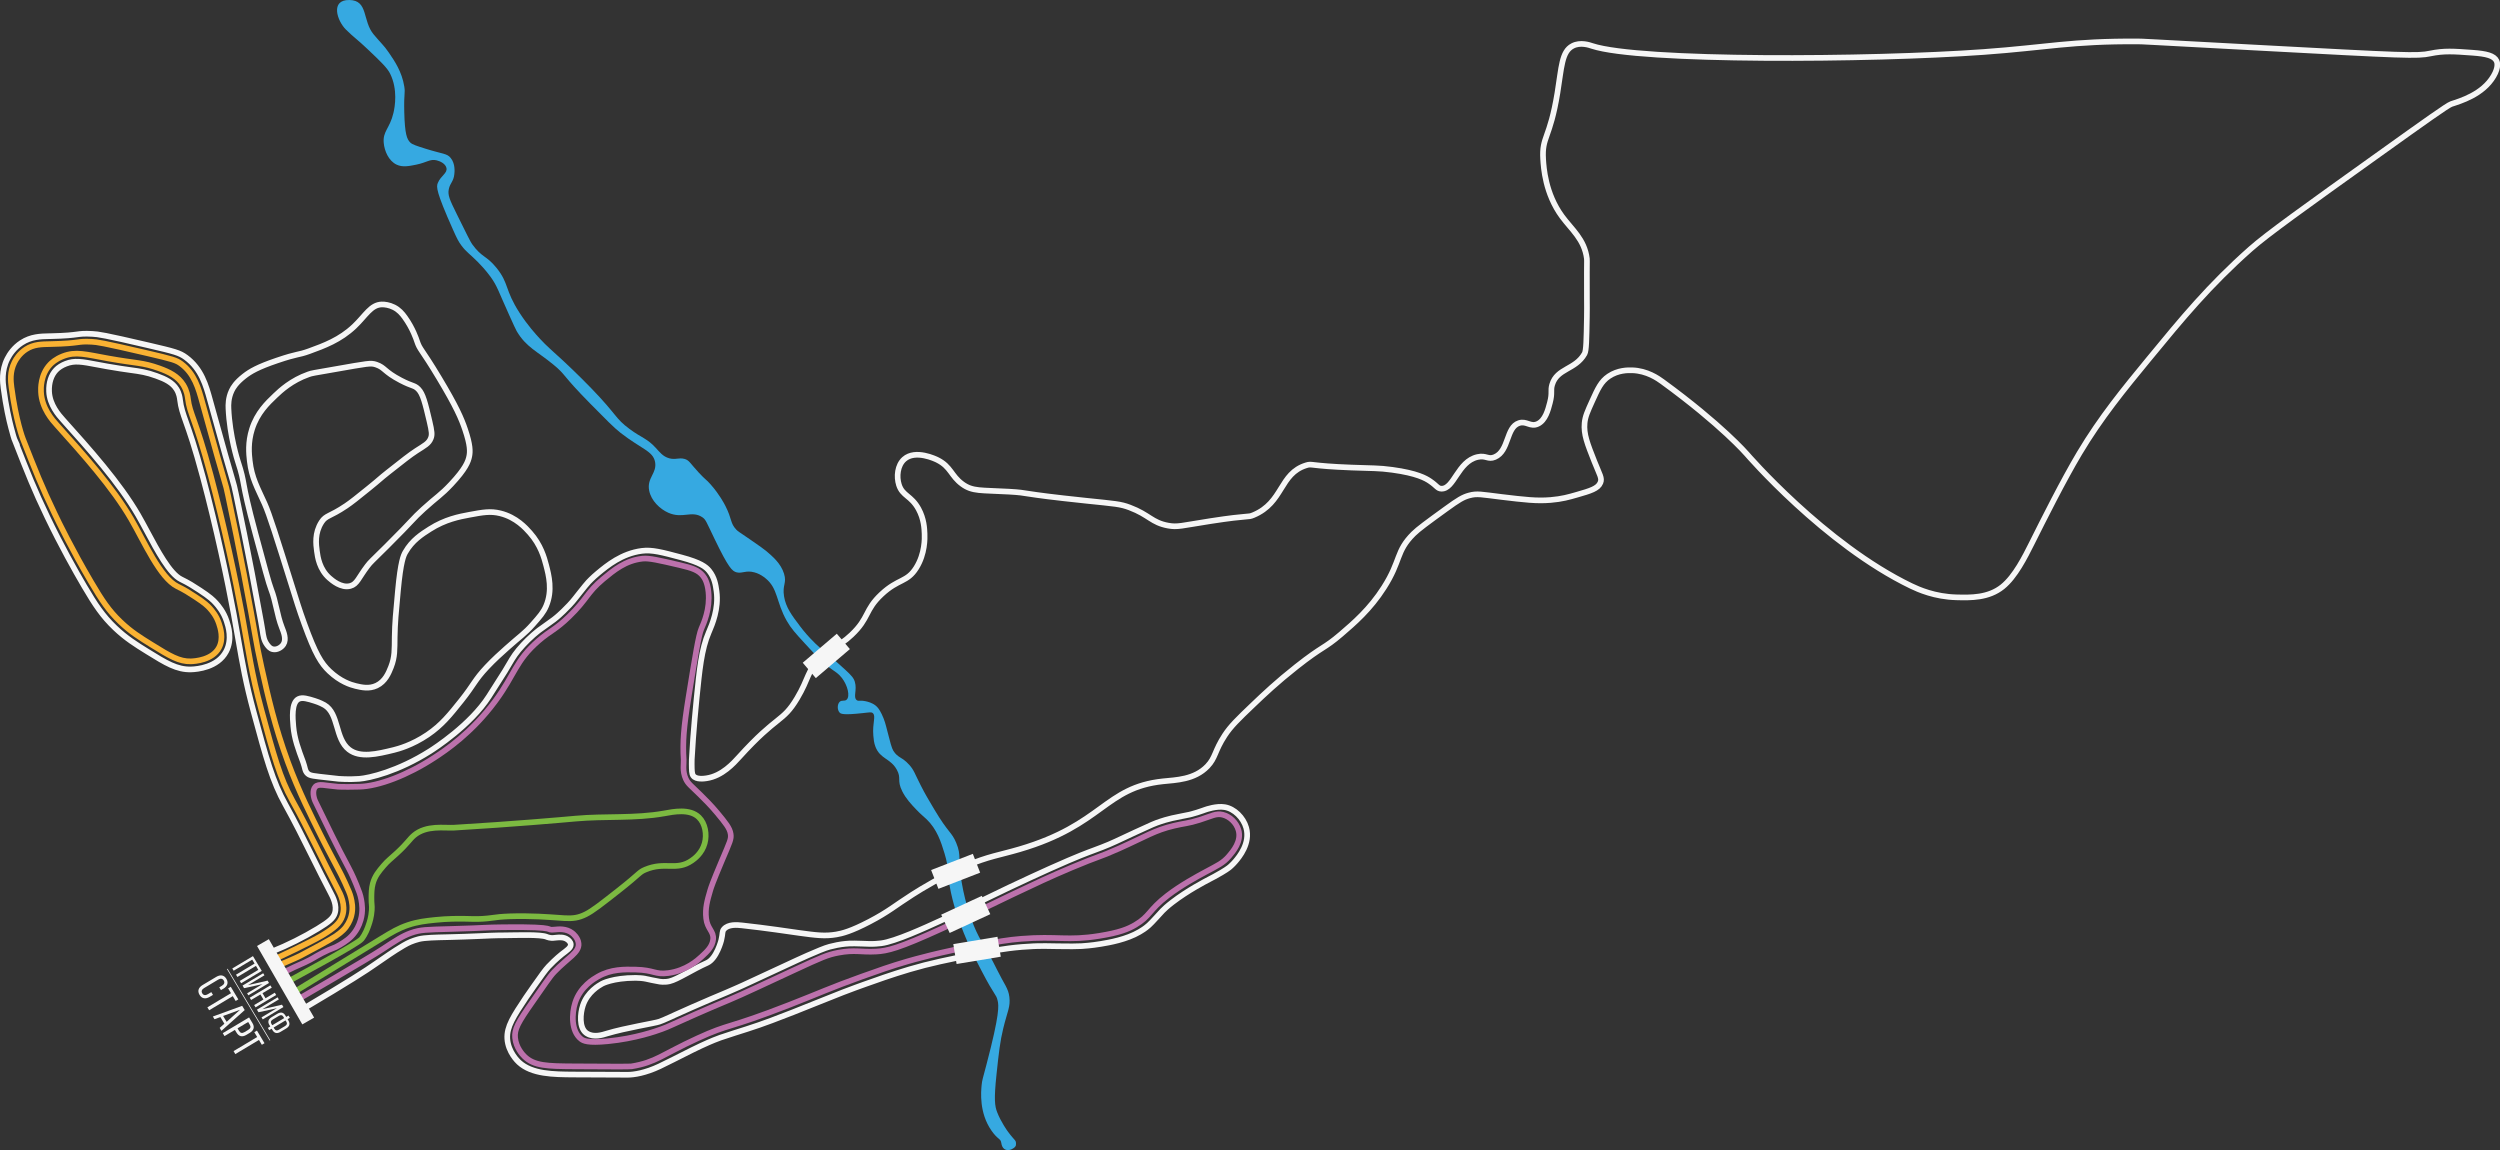 <?xml version="1.0" encoding="UTF-8"?> <svg xmlns="http://www.w3.org/2000/svg" id="_Слой_1" data-name="Слой 1" viewBox="0 0 883.26 406.34"><rect x="0" y="0" width="883.26" height="406.34" fill="#333333" stroke="none"/> <defs> <style> .cls-1 { stroke-width: .25px; } .cls-1, .cls-2 { stroke: #f6f6f6; } .cls-1, .cls-2, .cls-3, .cls-4, .cls-5 { stroke-miterlimit: 10; } .cls-1, .cls-6 { fill: #f6f6f6; } .cls-2, .cls-3, .cls-4, .cls-5 { fill: none; stroke-width: 2px; } .cls-3 { stroke: #f9b233; } .cls-4 { stroke: #7cba41; } .cls-5 { stroke: #bc71ac; } .cls-6, .cls-7 { stroke-width: 0px; } .cls-7 { fill: #36a9e1; } </style> </defs> <path class="cls-7" d="M353.75,403.78c-.22-1.61-1.18-1.05-3.47-4.34-4.38-6.29-3.69-13.71-3.47-16.05.16-1.74.38-2.19,1.74-7.38,4.72-17.99,4.34-20.79,3.9-22.56-.57-2.37-.78-1.05-5.64-10.41-2.17-4.18-4.15-8-6.22-13.2-1.45-3.64-3.29-8.28-4.63-14.55-1.62-7.55-.45-7.85-2.26-13.79-1.26-4.12-2.65-8.5-6.36-12.07-1.03-.99-1.91-1.61-3.66-3.45-1.74-1.83-3.62-3.81-4.92-6.43-1.95-3.92-.23-4.54-1.89-7.56-2.26-4.13-5.87-3.76-7.56-8.13-.54-1.4-.65-2.66-.76-3.97-.38-4.51,1.03-6.87-.19-7.94-.48-.42-.97-.29-3.59,0-6.84.75-7.7.28-8.13-.19-.91-.99-.83-2.95,0-3.78.77-.76,1.72-.11,2.46-.76,1.32-1.15.41-5.06-1.7-7.75-1.07-1.36-2.16-2.06-3.03-2.65-3.49-2.38-5.71-4.8-10.14-9.62-3.15-3.43-4.72-5.14-6.24-7.8-3.84-6.73-3.05-11.47-7.54-15.09-.62-.5-1.93-1.54-3.9-2.08-3.05-.84-4.18.47-6.24,0-1.65-.38-2.94-1.67-7.8-11.71-3.03-6.25-3.11-6.94-4.42-7.8-3.78-2.49-6.87.7-11.97-1.56-2.98-1.32-6.05-4.25-6.76-7.8-.91-4.55,2.84-6.16,2.08-10.14-.75-3.91-4.79-4.52-12.22-10.31-2.26-1.76-5.07-4.61-10.69-10.31-10.3-10.45-8.38-9.95-12.99-13.75-5.88-4.84-9.62-6.15-12.99-11.84-.31-.52-1.1-2.26-2.67-5.73-3.79-8.36-4.16-10.12-6.49-13.37-1.8-2.51-3.83-4.58-4.58-5.35-2.71-2.75-3.99-3.42-5.73-5.73-1.11-1.47-1.68-2.64-3.06-5.73-6-13.45-5.89-15.08-5.35-16.42,1.07-2.64,3.5-3.47,3.06-5.35-.35-1.48-2.19-2.37-3.44-2.67-2.36-.58-3.46.76-7.26,1.53-2.56.52-4.8.97-6.87,0-2.9-1.35-4.32-4.91-4.58-7.64-.4-4.23,2.14-5.11,3.44-10.69.5-2.16,1.56-8.2-1.15-13.75-1.02-2.1-3.28-4.25-7.79-8.54-4.05-3.86-5.04-4.3-7.87-7.12C119.11,7.38,116.6-.09,123.41,0s4.53,7.31,8.64,12.21c2.7,3.22,3.52,3.73,5.39,6.47,1.97,2.88,4.55,6.65,5.39,11.86.42,2.59-.17,1.98,0,9.06.19,7.86.94,9.61,2.16,10.79.71.68,2.28,1.18,5.39,2.16,6.09,1.91,7.52,1.62,8.84,3.24,1.72,2.09,1.38,5.08,1.29,5.82-.29,2.56-1.48,3.03-1.94,5.18-.45,2.13.28,3.73,2.8,8.84,3.22,6.53,4.83,9.79,5.39,10.57,3.58,4.97,4.94,3.88,8.63,8.41,4.52,5.56,2.85,7.69,8.2,15.96,2.84,4.39,5.75,7.58,7.12,9.06,2.66,2.88,4.06,3.93,8.2,7.77.41.38,5.22,4.85,9.92,9.71,9.32,9.62,8.44,10.65,13.59,14.45,4.45,3.28,6.16,3.29,9.28,6.69,1.33,1.45,2.49,3.05,4.75,3.67,2.24.61,3.37-.33,5.39.22,1.66.45,1.97,1.51,4.96,4.75,2.61,2.82,2.57,2.33,4.31,4.31,3.07,3.48,4.78,6.77,5.18,7.55,2.43,4.77,1.61,6.02,3.88,8.41.72.75.76.59,5.18,3.67,3.05,2.12,4.57,3.18,5.39,3.88,2.29,1.95,5.14,4.37,6.26,7.98,1.05,3.4-.65,3.88,0,7.98.63,3.95,2.72,6.7,5.82,10.79,1.01,1.33,2.81,3.56,5.39,6.04,3.1,2.97,5.26,4.33,10.35,9.06,2.29,2.13,3.04,2.96,3.45,4.31.88,2.93-.67,5.41.65,6.47.66.54,1.14-.04,3.24.43.75.17,2.18.5,3.45,1.51.67.53,1.3,1.26,2.16,3.02,1.06,2.18,1.44,3.86,1.94,5.82,1.06,4.14,1.59,6.22,2.16,7.12,1.64,2.62,3,2.07,5.61,4.96,1.71,1.89,1.88,2.97,4.1,7.33,1.47,2.9,2.61,4.81,4.75,8.41,5.11,8.6,6.11,7.87,7.77,11.86,1.93,4.65.48,5.41,1.94,14.02,1.38,8.15,3.81,14.11,4.31,15.32,2.42,5.83,3.88,6.79,8.2,15.53,2.53,5.13,3.94,6.5,4.31,9.49.45,3.56-.64,4.97-2.16,11.22-1.14,4.68-1.55,8.51-2.37,16.18-.96,8.98-.6,11.25.22,13.37,1.32,3.45,3.67,6.69,3.67,6.69,2.76,3.81,3.1,2.97,2.97,4.91-.09,1.39-4.6,3.58-5.18-.76Z"></path> <path class="cls-4" d="M102.45,346.39c.43-.33,23.93-12.81,25.3-14.63,1.45-1.91,2.09-3.78,2.52-5.04.31-.91.92-2.73,1.08-5.16.12-1.8-.14-2.02-.12-4.32.02-1.75.03-3.35.48-5.04.7-2.66,2.16-4.4,3.84-6.36,1.58-1.84,2.34-2.27,4.68-4.44,3.93-3.64,4.41-4.87,6.02-6.24,4.41-3.74,10.79-2.54,14.15-2.74,20.33-1.2,38.81-2.82,42.92-3.2,10.4-.95,21,.01,31.28-1.83,3.38-.61,9.09-1.79,12.33,1.37,2.26,2.2,2.87,6.06,2.05,9.13-.95,3.58-3.68,5.55-4.57,6.16-5.44,3.79-9.4.22-16.44,3.2-2.29.97-1.67,1.26-9.36,7.31-6.12,4.81-9.18,7.22-11.64,8.45-5.24,2.62-7.6.84-21.23.68-4.41-.05-7.16.09-9.24.27-2.29.21-3.4.51-6.04.66-2.68.15-3.79.01-6.64-.02-1.68-.02-5.68-.05-10.05.41-3.47.37-6.19.66-9.59,1.8-3.43,1.15-5.75,2.56-9.23,4.68-2.35,1.43-29.98,18.35-29.98,18.35"></path> <path class="cls-2" d="M96.11,336.18c5.7-2.31,11.14-5.03,16.18-8.09,4.05-2.46,5.45-3.72,6-5.41.9-2.77-.72-5.85-1.42-7.16-2.26-4.29-4.44-8.69-6.56-12.94-3.01-6.06-6.13-12.33-9.46-18.31-4.61-8.27-6.82-16.45-11.23-32.74-2.76-10.22-3.93-16.96-5.42-25.49-.48-2.74-.98-5.67-1.59-8.98-2.17-11.8-6.17-30.73-10.92-48.47-2.91-10.86-4.77-16.12-6.01-19.59-1.08-3.06-1.74-4.9-2.09-7.82-.07-.61-.26-2.13-1.21-3.68-1.41-2.3-3.86-3.54-7.1-4.7-3.57-1.28-5.58-1.56-9.22-2.06-2.07-.29-4.65-.65-8.25-1.29-1.23-.22-2.36-.43-3.4-.63-5.51-1.04-8.03-1.52-11.12-.32-1.44.56-2.65,1.33-3.51,2.24-1.71,1.81-2.57,4.5-2.44,7.57.2,4.77,3.46,8.4,4.85,9.95,9.38,10.45,19.96,22.24,26.6,33.69,1.05,1.81,2.12,3.82,3.26,5.94,3.52,6.59,7.91,14.8,11.86,16.75,2.87,1.41,4.23,2.3,6.7,3.91,3.46,2.25,4.77,3.5,5.67,4.52.8.91,2.69,3.03,3.78,6.34.58,1.76,2.13,6.45-.19,10.79-2.99,5.6-10.18,6.25-12.31,6.31-5.05.16-8.99-2.28-15.49-6.31-4.06-2.52-7.56-4.69-11.43-8.38-4.33-4.13-6.97-8.06-10.92-14.79-3.22-5.49-8.09-14.17-12.95-24.28-4.69-9.76-6.91-15.42-11.32-26.68h.01c-.51-1.08-.93-2.67-1.52-4.91-.76-2.86-1.83-7.6-2.67-13.94-.27-2.01-.82-6.19,1.35-10.48.82-1.62,2.35-3.91,4.99-5.64,3.35-2.19,6.68-2.26,9.91-2.33h.41c5.59-.13,7.66-.41,9.17-.61,1.5-.2,2.59-.35,5.49-.19,2.18.12,4.05.35,20.02,4.08,9.06,2.12,10.84,2.57,13.08,4.23,5.49,4.06,7.1,9.94,8.53,15.14,4.9,17.85,6.81,24.36,7.73,27.49.81,2.77.84,2.88,1.42,5.62,2.37,11.36,3.56,17.06,5.63,27.87,1.27,6.63,2.13,11.31,2.78,14.89.33,1.82.69,3.64.97,5.47.29,1.94.47,3.47,1.6,5,.46.62,1.02,1.37,1.99,1.61,1.44.36,3.07-.58,3.79-1.71,1.17-1.82.1-4.35-.57-6.06-1.69-4.34-2.09-9.12-3.79-13.45-.78-1.99-2.37-7.92-5.56-19.77-5.47-20.3-3.25-16.43-6.22-25.52,0,0-2.84-8.72-3.27-18.49-.06-1.29-.11-3.74,1.15-6.38.5-1.06,1.53-2.81,4.42-5.07,2.21-1.73,4.88-3.27,11.62-5.56,7.46-2.54,7.23-1.8,11.29-3.27,5.3-1.93,10.95-3.99,16.03-8.83,3.99-3.81,5.8-7.58,9.65-7.69.97-.03,2.61.16,4.25.98,1.79.89,2.91,2.17,3.93,3.6,2.78,3.88,4.03,7.67,4.25,8.34,1.1,3.28,1.4,2.34,7.85,13.09,6.01,10.01,7.87,14.33,9.16,18.16,1.89,5.58,1.8,7.82,1.47,9.49-.36,1.81-1.28,4.38-6.38,9.82-3.75,3.99-4.94,4.4-9.82,8.83-4.15,3.77-3.04,3.25-12.92,13.09-5.48,5.46-5.68,5.47-6.87,7.03-3.11,4.08-3.61,6.38-6.05,7.03-3.2.86-6.48-2.01-7.36-2.78-3.57-3.12-4.14-7.46-4.42-9.49-.32-2.4-.87-6.42,1.64-10.31,1.58-2.45,2.87-1.82,8.67-5.73,1.93-1.3,3.96-2.94,8.02-6.22,4.23-3.42,3.74-3.21,6.71-5.56,5.21-4.12,7.81-6.18,10.14-7.69,2.88-1.86,4.34-2.53,5.07-4.42.48-1.23.39-2.31-.49-6.05-1.51-6.41-2.3-9.65-3.93-11.29-1.49-1.49-1.95-.88-6.22-3.11-5.96-3.11-5.52-4.49-8.67-5.56-1.94-.66-2.88-.4-14.56,1.64-7.86,1.37-8.12,1.37-9.33,1.8-6.05,2.13-9.88,5.72-11.78,7.53-2.77,2.64-6.34,6.05-8.18,11.78-1.52,4.75-1.1,8.78-.82,11.29.69,6.07,2.74,9.48,5.24,15.05,1.7,3.78,4.35,12.23,9.65,29.12,1.56,4.97,2.53,8.23,4.42,13.42,3.86,10.63,5.93,13.93,8.83,16.69,3.85,3.65,7.52,4.81,9.33,5.24,2.03.48,4.7,1.11,7.36-.16,3.02-1.44,4.25-4.46,5.07-6.54,1.41-3.59,1.25-6.25,1.31-10.63.07-4.87.43-8.7,1.15-16.36.97-10.4,1.96-12.43,2.62-13.58,2.38-4.18,5.83-6.38,8.67-8.18,5.38-3.42,10.35-4.39,14.07-5.07,4.68-.86,7.32-1.35,10.8-.49,5.62,1.39,8.99,5.2,10.47,6.87,3.82,4.31,5.03,8.78,5.73,11.45.93,3.57,2.32,8.92,0,14.4-.96,2.27-2.22,3.69-4.74,6.54-2.86,3.24-4.44,4.12-9.16,8.34-2.06,1.84-4.56,4.08-7.03,6.71-4.41,4.69-4.48,6.11-9,11.78-4.03,5.05-6.95,8.72-11.94,12.11-5.49,3.72-10.45,5.03-11.94,5.4-5.86,1.43-11.93,2.92-15.87-.16-4.97-3.89-3.47-12.68-8.67-15.71-.38-.22-1.67-.92-3.44-1.47-2.34-.73-4.36-1.37-5.73-.65-2.52,1.31-2.05,6.76-1.8,9.65.38,4.41,1.74,8.05,3.44,12.6.74,1.98.6,3.19,1.64,4.09.91.79,1.83.82,7.69,1.48,2.87.32,2.7.32,3.29.37,0,0,3.59.27,7.21,0,3.52-.27,13.64-2.57,25.04-9.8,1.5-.95,14.31-9.2,20.79-19.32,5.03-7.87,5.65-8.9,5.65-8.9,2.16-3.61,2.89-5.12,4.84-7.5.14-.17,2.39-2.9,5.2-5.33,1.06-.92,2.06-1.69,2.06-1.69.83-.63,1.25-.91,2.68-1.92,1.36-.97,2.04-1.45,2.51-1.81,1.45-1.11,2.43-2.06,3.4-2.98,1.7-1.63,2.87-2.97,3.19-3.34.71-.82.69-.85,2.57-3.21,1.59-1.99,2.4-3,3.05-3.71,0,0,1.43-1.55,3.36-3.14,3.27-2.71,8.43-6.97,15.52-7.89,3.56-.46,7.02.46,13.95,2.31,6.85,1.83,8.68,3.34,9.82,4.73,1.96,2.42,2.32,5.07,2.62,7.25.83,6.13-1.58,11.76-2.61,14.17-.05.11-.08.18-.11.25-2.66,6.12-3.31,13.6-4.31,23.35,0,0-1.22,11.92-1.72,21.63,0,0-.03.63-.02,1.57.02,2.33.04,3.49.52,4.18,1.02,1.46,3.99,1.01,4.73.9,5.54-.83,9.59-5.4,11.46-7.46,13.72-15.15,15.32-12.09,20.52-20.79,4.21-7.04,3.51-9.63,8.26-14.39,4.28-4.29,6.05-3.4,10.93-8,6.39-6.02,4.63-8.76,10.66-14.39,5.96-5.57,8.99-4.1,12.26-9.33,3.11-4.97,2.99-10.47,2.93-11.99-.07-1.83-.19-5.24-2.13-8.79-2.62-4.8-5.67-4.56-6.93-8.53-.91-2.87-.56-6.9,1.87-9.06,3.96-3.52,11.14-.03,11.73.27,4.79,2.4,4.77,5.59,8.79,8.53,3.67,2.67,6.51,2.09,16.52,2.67,7.92.46,2.49.61,27.18,3.2,10.51,1.1,12.11,1.14,15.46,2.4,6.9,2.6,7.74,5.34,13.59,6.4,3.35.61,4.65,0,14.92-1.6,14.29-2.21,13-1.21,15.19-2.13,10.65-4.46,9.17-14.66,18.66-17.59,2.17-.67,1.07.23,15.99.8,7.45.29,9.47.13,14.39.8,8.79,1.2,11.86,3,13.33,4,2.51,1.7,2.63,2.61,4,2.67,4.54.19,5.81-9.61,12.79-11.19,3.11-.7,3.69,1.05,6.13,0,5.1-2.19,3.92-10.47,8.53-11.99,2.65-.88,4.04,1.52,6.66.27,2.65-1.27,3.58-4.84,4.26-7.46.96-3.67.14-4.17.8-6.4,1.73-5.85,8.25-5.21,11.46-10.93.6-1.06.66-4.97.8-12.79.09-5.11-.05-6.52,0-15.99.02-4.45.06-4.34,0-4.8-.85-6.84-5.4-10.28-8.79-14.92-5.93-8.1-6.48-17.28-6.66-20.25-.48-8.05,2.38-7.02,5.06-23.45,1.46-8.93,1.47-14.49,5.33-16.52,2.77-1.46,6-.31,6.93,0,16.83,5.55,98.29,5.02,138.32,2.13,22.34-1.61,30.93-3.89,54.63-3.73,1.53.01,1.29.02,40.51,2.13,54.32,2.93,58.02,3.09,62.63,2.13,4.87-1.01,8.22-.76,14.92-.27,4.9.36,7.64,1.02,8.53,2.93.16.34.87,2.03-1.07,5.33-3.83,6.55-11.85,8.84-14.92,9.86-1.34.44-9.33,6.16-25.32,17.59-26.48,18.93-39.72,28.4-45.57,33.58-14.67,12.98-24.21,24.59-35.98,38.91-8.73,10.62-16.96,20.63-24.52,33.31-5.78,9.7-12.64,23.42-16.79,31.71h0c-2.47,4.94-5.94,11.88-10.39,15.46-5,4.01-11.3,3.86-16.26,3.73-7.69-.19-13.47-2.79-15.99-4-30.67-14.78-58.1-46.64-58.1-46.64s-8.87-10.3-29.85-25.58c-1.51-1.1-5.39-3.85-10.66-4-1.43-.04-4.99-.09-8.26,2.13-2.72,1.85-3.85,4.34-5.86,8.79-1.64,3.62-2.46,5.42-2.67,7.73-.36,3.94.94,7.22,3.46,13.59,1.89,4.76,2.79,5.85,2.13,7.46-.86,2.1-3.48,2.89-8.26,4.26-2.91.84-5.32,1.53-9.33,1.87-4.88.41-9.09-.08-17.32-1.07-7.18-.86-8.61-1.31-11.46-.53-2.17.59-3.73,1.51-8.26,4.8-6.49,4.71-9.74,7.07-11.46,8.79-6.23,6.25-4.3,9.37-10.39,18.92-4.93,7.74-10.61,12.59-15.19,16.52-6.13,5.25-6.28,4.01-15.72,11.46-6.92,5.46-11.45,9.76-15.46,13.59-5.14,4.91-7.76,7.44-9.86,10.66-3.64,5.57-3.22,7.89-6.13,10.93-4.58,4.79-11.2,4.85-15.72,5.33-20.54,2.17-21.26,15.36-50.64,23.99-7.01,2.06-11,2.49-18.92,5.86-8.27,3.52-15.66,8.05-18.92,10.13-6.24,3.98-8.43,6.06-15.19,9.59-6.58,3.44-9.72,4.19-11.73,4.53-4,.68-7.08.29-13.06-.53-3.03-.42-11.82-1.76-20.25-2.67-1.72-.19-4.88-.48-6.4,1.33-.73.87-.31,1.3-.95,3.95,0,0-1.63,6.47-5.01,7.97,0,0,0,0,0,0-5.19,2.3-10.45,5.84-13.28,6.49-1.84.43-3.53.11-3.53.11h0c-2.15-.41-2.33-.44-2.81-.54-.06-.01-.36-.08-.94-.21-.64-.14-1.11-.25-1.15-.25-.89-.19-2.55-.31-3.53-.31-8.18,0-11.89,2.09-11.89,2.09-1.05.59-5.16,2.9-6.74,7.66-.94,2.86-1.36,7.76,1.12,9.67.16.12.29.2.39.26,2.41,1.46,5.38.47,7.04-.04,6.53-1.97,16.88-3.6,18.43-4.16.76-.28,1.48-.57,1.48-.57,0,0,0,0,0,0,.97-.4,2.07-.91,2.42-1.07.57-.26,1.14-.52,1.7-.78,1.79-.82,3.88-1.74,5.95-2.66,2.61-1.15,4.44-1.96,6.71-2.91.93-.39,1.85-.78,2.78-1.17,1.72-.73,2.59-1.09,2.98-1.26,1.7-.73,3.04-1.33,3.78-1.65.38-.17,1.02-.46,1.87-.84,1.48-.67,2.39-1.1,4.47-2.07,1.03-.48,2.05-.95,3.08-1.43,5.35-2.5,6.46-2.97,9.68-4.49,0,0,10.22-4.81,13.29-5.58,1.29-.33,2.61-.6,2.61-.6,0,0,0,0,0,0,2.13-.44,4.39-.54,4.39-.54,1.15-.05,2.24-.02,4.43.05,2.1.07,3.15.15,4.92.04,0,0,.89-.06,1.84-.17,4.92-.6,15.74-5.58,20.59-7.8,2.04-.94,3.89-1.78,6.47-3.03.92-.45,2.36-1.16,5.21-2.57,3.17-1.57,3.72-1.84,4.82-2.39,3.25-1.6,5.74-2.78,8.15-3.93.92-.44,12.68-6,20.89-9.51,3.33-1.42,5.85-2.42,7.17-2.91.17-.06,1.08-.4,2.33-.87.14-.05,1.85-.7,2.53-.96,1.7-.65,3.12-1.28,4.77-2.03,2.77-1.26,4.09-1.9,6.97-3.25,5.64-2.64,7.11-3.23,8.76-3.77.92-.3,2.28-.75,4.11-1.17,1.26-.29,2.91-.61,3.68-.76,1.28-.25,1.63-.3,2.46-.49.3-.07,1.26-.3,2.73-.76,1.47-.46,2.5-.85,2.85-.97.37-.13,4.01-1.41,6.9-.93,3.42.56,6.59,3.71,7.6,7.27,1.57,5.53-2.55,10.39-3.79,11.86-.95,1.12-1.98,2-1.98,2-.38.32-1.49,1.24-5.43,3.38-.92.5-1.61.86-1.68.89-1.52.79-7.82,4.06-13.19,8.19-1.89,1.45-2.88,2.41-3.51,3.04-.59.6-.65.71-2.1,2.29-1.41,1.52-2.13,2.3-2.72,2.82-1.33,1.19-2.51,1.88-3.27,2.33-4.63,2.72-10.71,3.77-13.75,4.27-3.31.55-5.85.71-6.77.77-1.86.11-3.99.09-8.19.04-4.21-.05-4.88-.11-7.15-.06,0,0-2.71.07-5.69.31-6.36.51-12.53,1.74-14.96,2.23-11.67,2.35-17.5,3.53-24.81,5.69-6.3,1.87-11.95,3.89-15.88,5.3-1.46.52-4.17,1.49-7.72,2.86-2.63,1.01-4.14,1.64-8.07,3.21-4.79,1.93-7.18,2.89-9.44,3.77-4.01,1.57-10.79,4.22-16.36,5.96-.32.1-2.03.63-4.34,1.38-2.59.83-3.88,1.25-5.01,1.65-.98.35-2.89,1.05-6.84,2.88-1.94.9-2.93,1.4-9.69,4.81-4.04,2.04-6.1,3.07-8.51,3.9-2.34.8-4.1,1.19-5.78,1.39-1.34.16-2.06.14-5.02.11-5.22-.05-10.45-.04-15.67-.07-.16,0-.15,0-.16,0-7.4-.05-14.89-.11-19.46-4.32-.38-.35-3.83-3.62-4.12-8.32-.26-4.25,2.18-7.91,6.67-14.67.56-.84,1.28-1.86,2.73-3.92,2.7-3.82,4.07-5.76,5.16-6.91,2.59-2.72,4.71-4.37,4.71-4.37,1.77-1.38,3.24-2.25,3.16-3.48-.06-.91-.93-1.55-1.18-1.72-1.24-.91-2.92-.75-3.88-.66-.8.07-1.52.25-2.59,0-.46-.1-.78-.24-.87-.28-2.24-.91-10.12-.57-14.97-.53-.93,0-2.53,0-4.63.09-.7.03-1.97.08-2.57.11-1.17.05-1.96.09-2.3.1-3.03.14-6.09.22-9.18.31-.91.03-1.36.04-1.86.05-3.38.08-7.59.14-9.68.68-.89.23-1.77.54-1.77.54s-.57.2-1.14.43c-2.79,1.15-8.34,5.03-8.34,5.03-1.33.93-2.69,1.81-4.01,2.75-3.1,2.21-9.82,6.53-25.16,15.6"></path> <path class="cls-3" d="M97.17,338.8s12.73-5.95,16.59-8.29c4.19-2.54,6.34-4.23,7.22-6.96,1.27-3.91-.78-7.8-1.61-9.36-5.46-10.38-10.34-21.06-16.05-31.3-4.44-7.96-6.62-16.01-10.97-32.1-3.61-13.34-4.45-20.61-6.96-34.24-2.08-11.34-6.09-30.45-10.97-48.69-5.46-20.39-7.34-21.39-8.03-27.02-.08-.65-.3-2.69-1.61-4.82-1.92-3.12-5.07-4.64-8.56-5.89-5.96-2.13-7.93-1.69-17.92-3.48-8.03-1.44-11.5-2.57-16.05-.8-2.63,1.02-4.03,2.39-4.55,2.94-3.46,3.68-3.25,8.6-3.21,9.63.24,5.83,4.08,10.06,5.62,11.77,9.26,10.32,19.72,21.98,26.22,33.17,4.63,7.97,10.19,20.8,16.32,23.81,2.73,1.34,3.96,2.14,6.42,3.75,3.29,2.14,4.37,3.21,5.08,4.01.78.88,2.32,2.65,3.21,5.35.48,1.46,1.75,5.29,0,8.56-2.33,4.36-8.44,4.77-9.9,4.82-4.13.12-7.45-1.88-13.91-5.89-4.05-2.51-7.31-4.53-10.97-8.03-4.11-3.92-6.63-7.69-10.43-14.18-6.78-11.54-11.34-20.94-12.84-24.08-4.64-9.66-6.84-15.27-11.24-26.48,0,0-2.43-6.2-4.01-18.19-.28-2.1-.64-5.44,1.07-8.83.56-1.11,1.78-3.09,4.01-4.55,2.78-1.82,5.55-1.8,8.83-1.87,11-.24,8.94-1.1,14.45-.8,1.86.1,3.54.28,19.53,4.01,9.12,2.13,10.34,2.49,12.04,3.75,4.71,3.49,6.15,8.75,7.49,13.64,9.19,33.45,7.92,27.26,9.1,32.91,2.37,11.36,3.55,17.04,5.62,27.82,4.36,22.8,3.96,22.78,6.15,32.64,2.41,10.84,4.72,21.05,9.36,33.71,3.82,10.42,8.58,19.76,11.5,25.68,2.21,4.48,4.6,8.87,6.9,13.3.11.21.89,1.7,1.82,3.75,1.15,2.52,1.72,3.79,2.04,5.11.35,1.44.88,3.72.17,6.47-.16.61-.63,2.22-1.87,3.91-.4.55-1.31,1.68-3.57,3.23-2,1.37-9.11,5.15-12.59,6.98-1.62.85-7.32,3.23-7.32,3.23"></path> <path class="cls-5" d="M99.9,343.67c.93-.47,2.33-1.16,4.05-1.96,2-.93,2.52-1.11,3.8-1.71,2.92-1.36,3.18-1.8,6.08-3.29,3.83-1.97,3.82-1.43,6.27-2.91,1.8-1.09,3.6-2.2,5.19-4.37.47-.64,1.52-2.19,2.15-4.43.88-3.1.45-5.67.19-7.15-.31-1.75-.8-2.99-1.77-5.38-1.36-3.37-2.66-5.8-2.85-6.14-4.25-7.89-7.49-14.77-11.58-23.13-.64-1.31-1.22-3.99,0-5.25,1.18-1.22,3.43-.37,8.01,0,0,0,1.74.14,7.51,0,6.72-.16,16.92-3.99,26.52-10.26,3.8-2.48,13.21-8.75,21.52-20.02,6.98-9.46,7.09-14.19,15.26-21.27,4.32-3.73,5.83-3.75,10.76-8.51,6.39-6.17,6.33-8.54,12.01-13.26,3.84-3.19,7.95-6.61,14.01-7.26,2.31-.25,5.88.59,13.01,2.25,4.69,1.09,6.73,1.86,8.26,3.75.65.81,1.66,2.38,2,5.75.62,6.11-1.67,11.07-2.5,13.01-.99,2.3-2.16,9.54-4.5,24.02-1.75,10.79-2.15,16.13-1.75,22.27.09,1.34-.53,4,.75,6.76.83,1.79,1.73,2.29,5.14,5.65,1.58,1.56,3.81,3.77,5.97,6.38,2.94,3.55,4.41,5.33,4.73,7.41.29,1.83-.24,2.74-3.09,9.46-3.29,7.78-3.82,9.49-4.12,10.49-1.07,3.65-1.83,6.35-1.44,9.88.41,3.77,2.75,4.54,2.47,7.41-.26,2.59-2.11,4.31-4.12,6.17-1.36,1.26-5.41,4.92-11.73,5.76-4.71.63-4.96-1.08-11.52-1.23-3.91-.09-8.72-.21-13.37,2.47-1.35.78-6.19,3.51-8.02,9.26-1.2,3.76-1.48,9.96,2.06,12.76.84.67,2.38,1.51,9.46.82,9.79-.95,17.09-3.57,19.13-4.32,2.88-1.06,2.46-1.06,11.73-5.14,9.46-4.17,9.56-4.02,16.25-7,3.82-1.7,3.91-1.8,19.13-8.85,9.18-4.25,11.39-5.25,15.23-5.97,5.9-1.11,7.98-.11,13.37-.41,3.94-.22,7.71-1.02,23.46-8.23,10.39-4.75,11.04-5.45,24.69-11.93,8.02-3.81,13.32-6.31,20.78-9.46,10.37-4.37,9.31-3.41,16.87-6.79,9.49-4.25,12.53-6.39,19.34-8.02,3.72-.89,4.96-.77,9.05-2.06,4.36-1.37,5.86-2.42,8.23-1.85,2.47.6,4.74,2.68,5.56,5.35,1.23,4.01-1.92,7.64-3.29,9.26-2.18,2.56-4.19,3.37-8.23,5.56-3.11,1.68-8.79,4.74-13.58,8.44-6.6,5.09-6.09,7.2-11.32,10.29-2.6,1.54-5.68,2.77-12.76,3.91-11.2,1.81-14.79,0-27.57,1.03-4.63.37-8.16,1-15.23,2.26-13.36,2.38-22.93,5.13-25.1,5.76-5.84,1.7-9.93,3.16-16.05,5.35-11.12,3.99-14.73,5.75-25.31,9.88-22.68,8.85-20.92,6.51-32.71,11.93-12.54,5.76-14.65,8.46-23.25,9.88-.7.12-7.26.08-20.37,0-9.36-.06-14.1-.15-17.49-3.5-.7-.69-2.95-3.1-3.29-6.58-.3-3.02.98-5.36,6.17-12.76,4.11-5.85,6.05-8.86,7.61-10.49,4.94-5.15,8.94-6.85,8.64-10.08-.19-2.06-2.01-3.51-2.26-3.7-2.14-1.66-4.9-1.34-5.97-1.23-4.44.44,2.85-1.05-18.11-.82-7.54.08-5.34.24-18.72.62-8.72.25-10.79.21-14.2,1.44-2.97,1.07-5.38,2.65-10.08,5.76-5.17,3.42-29.83,17.69-29.83,17.69"></path> <g> <rect class="cls-6" x="337.29" y="332.21" width="15.81" height="7.13" transform="translate(-50.26 60.96) rotate(-9.41)"></rect> <rect class="cls-6" x="333.28" y="319.53" width="15.81" height="7.13" transform="translate(-104.15 173.19) rotate(-24.84)"></rect> <rect class="cls-6" x="329.73" y="304.28" width="15.81" height="7.13" transform="translate(-88.51 143.01) rotate(-21.21)"></rect> <rect class="cls-6" x="284.03" y="228.19" width="15.81" height="7.13" transform="translate(-80.58 244.65) rotate(-40.43)"></rect> </g> <rect class="cls-6" x="98.49" y="330.87" width="4.82" height="32" transform="translate(-159.92 96.92) rotate(-30)"></rect> <g> <g> <path class="cls-6" d="M78.9,349.31l-.84.5-.59-.98.89-.53c.84-.5,1.14-1.13.69-1.89-.44-.74-1.16-.79-1.99-.29l-4.91,2.94c-.84.5-1.13,1.15-.69,1.89.45.76,1.16.79,1.99.29l1.21-.72.59.98-1.16.69c-1.41.84-2.73.73-3.59-.7-.85-1.42-.32-2.64,1.09-3.48l4.81-2.87c1.41-.84,2.73-.73,3.58.69.86,1.43.32,2.65-1.08,3.5Z"></path> <path class="cls-6" d="M73.26,355.89l8.35-4.99-1.02-1.71.94-.56,2.67,4.46-.94.56-1.02-1.71-8.35,4.99-.62-1.04Z"></path> <path class="cls-6" d="M77.86,359.34l-2.09.76-.57-.96,10.36-3.78.9,1.5-8.23,7.34-.62-1.04,1.66-1.48-1.41-2.35ZM78.83,358.95l1.24,2.07,4.74-4.26-5.98,2.18Z"></path> <path class="cls-6" d="M89.22,361.5c.87,1.46.38,2.6-1.02,3.44l-1.12.67c-1.47.88-2.66.65-3.54-.82l-.55-.92-3.67,2.19-.62-1.04,9.3-5.56,1.21,2.03ZM84.48,364.23c.46.77,1.04.93,1.93.4l1.23-.74c.85-.51,1.09-1.07.64-1.82l-.6-1-3.76,2.25.55.92Z"></path> <path class="cls-6" d="M82.51,371.37l8.35-4.99-1.02-1.71.94-.56,2.67,4.46-.94.56-1.02-1.71-8.35,4.99-.62-1.04Z"></path> </g> <g> <path class="cls-6" d="M95.17,362.14c-.7-1.17-.34-2.09.82-2.78l1.99-1.19c1.16-.69,2.14-.57,2.83.6l.31.51.8-.48.48.8-.8.48.31.51c.7,1.17.34,2.09-.81,2.78l-1.99,1.19c-1.16.69-2.14.57-2.83-.6l-.31-.51-.85.51-.48-.8.85-.51-.31-.51ZM100.1,359.19c-.37-.62-.9-.68-1.6-.26l-2.1,1.25c-.7.42-.89.9-.52,1.53l.31.51,4.21-2.52-.31-.51ZM96.98,363.53c.37.62.88.67,1.58.26l2.1-1.25c.7-.42.9-.91.53-1.52l-.31-.51-4.21,2.52.31.51Z"></path> <path class="cls-6" d="M95.59,355.9l4.04-.94.5.84-7.3,4.36-.43-.72,5.44-3.25-2.75.63-3.77.81-.54-.91,7.3-4.36.44.73-5.81,3.47,2.89-.66Z"></path> <path class="cls-6" d="M93.81,352.69l3.28-1.96.49.81-7.3,4.36-.49-.81,3.28-1.96-1.07-1.79-3.28,1.96-.49-.81,7.3-4.36.49.81-3.28,1.96,1.07,1.79Z"></path> <path class="cls-6" d="M90.5,347.39l4.04-.94.5.84-7.3,4.36-.43-.72,5.44-3.25-2.75.63-3.77.81-.54-.91,7.3-4.36.44.73-5.81,3.47,2.89-.66Z"></path> <path class="cls-6" d="M84.7,346.57l6.56-3.92-.83-1.4-6.56,3.92-.49-.81,6.56-3.92-.83-1.4-6.56,3.92-.48-.8,7.3-4.36,3.12,5.22-7.3,4.36-.49-.81Z"></path> </g> <line class="cls-1" x1="80.29" y1="342.32" x2="95.37" y2="367.55"></line> </g> </svg> 